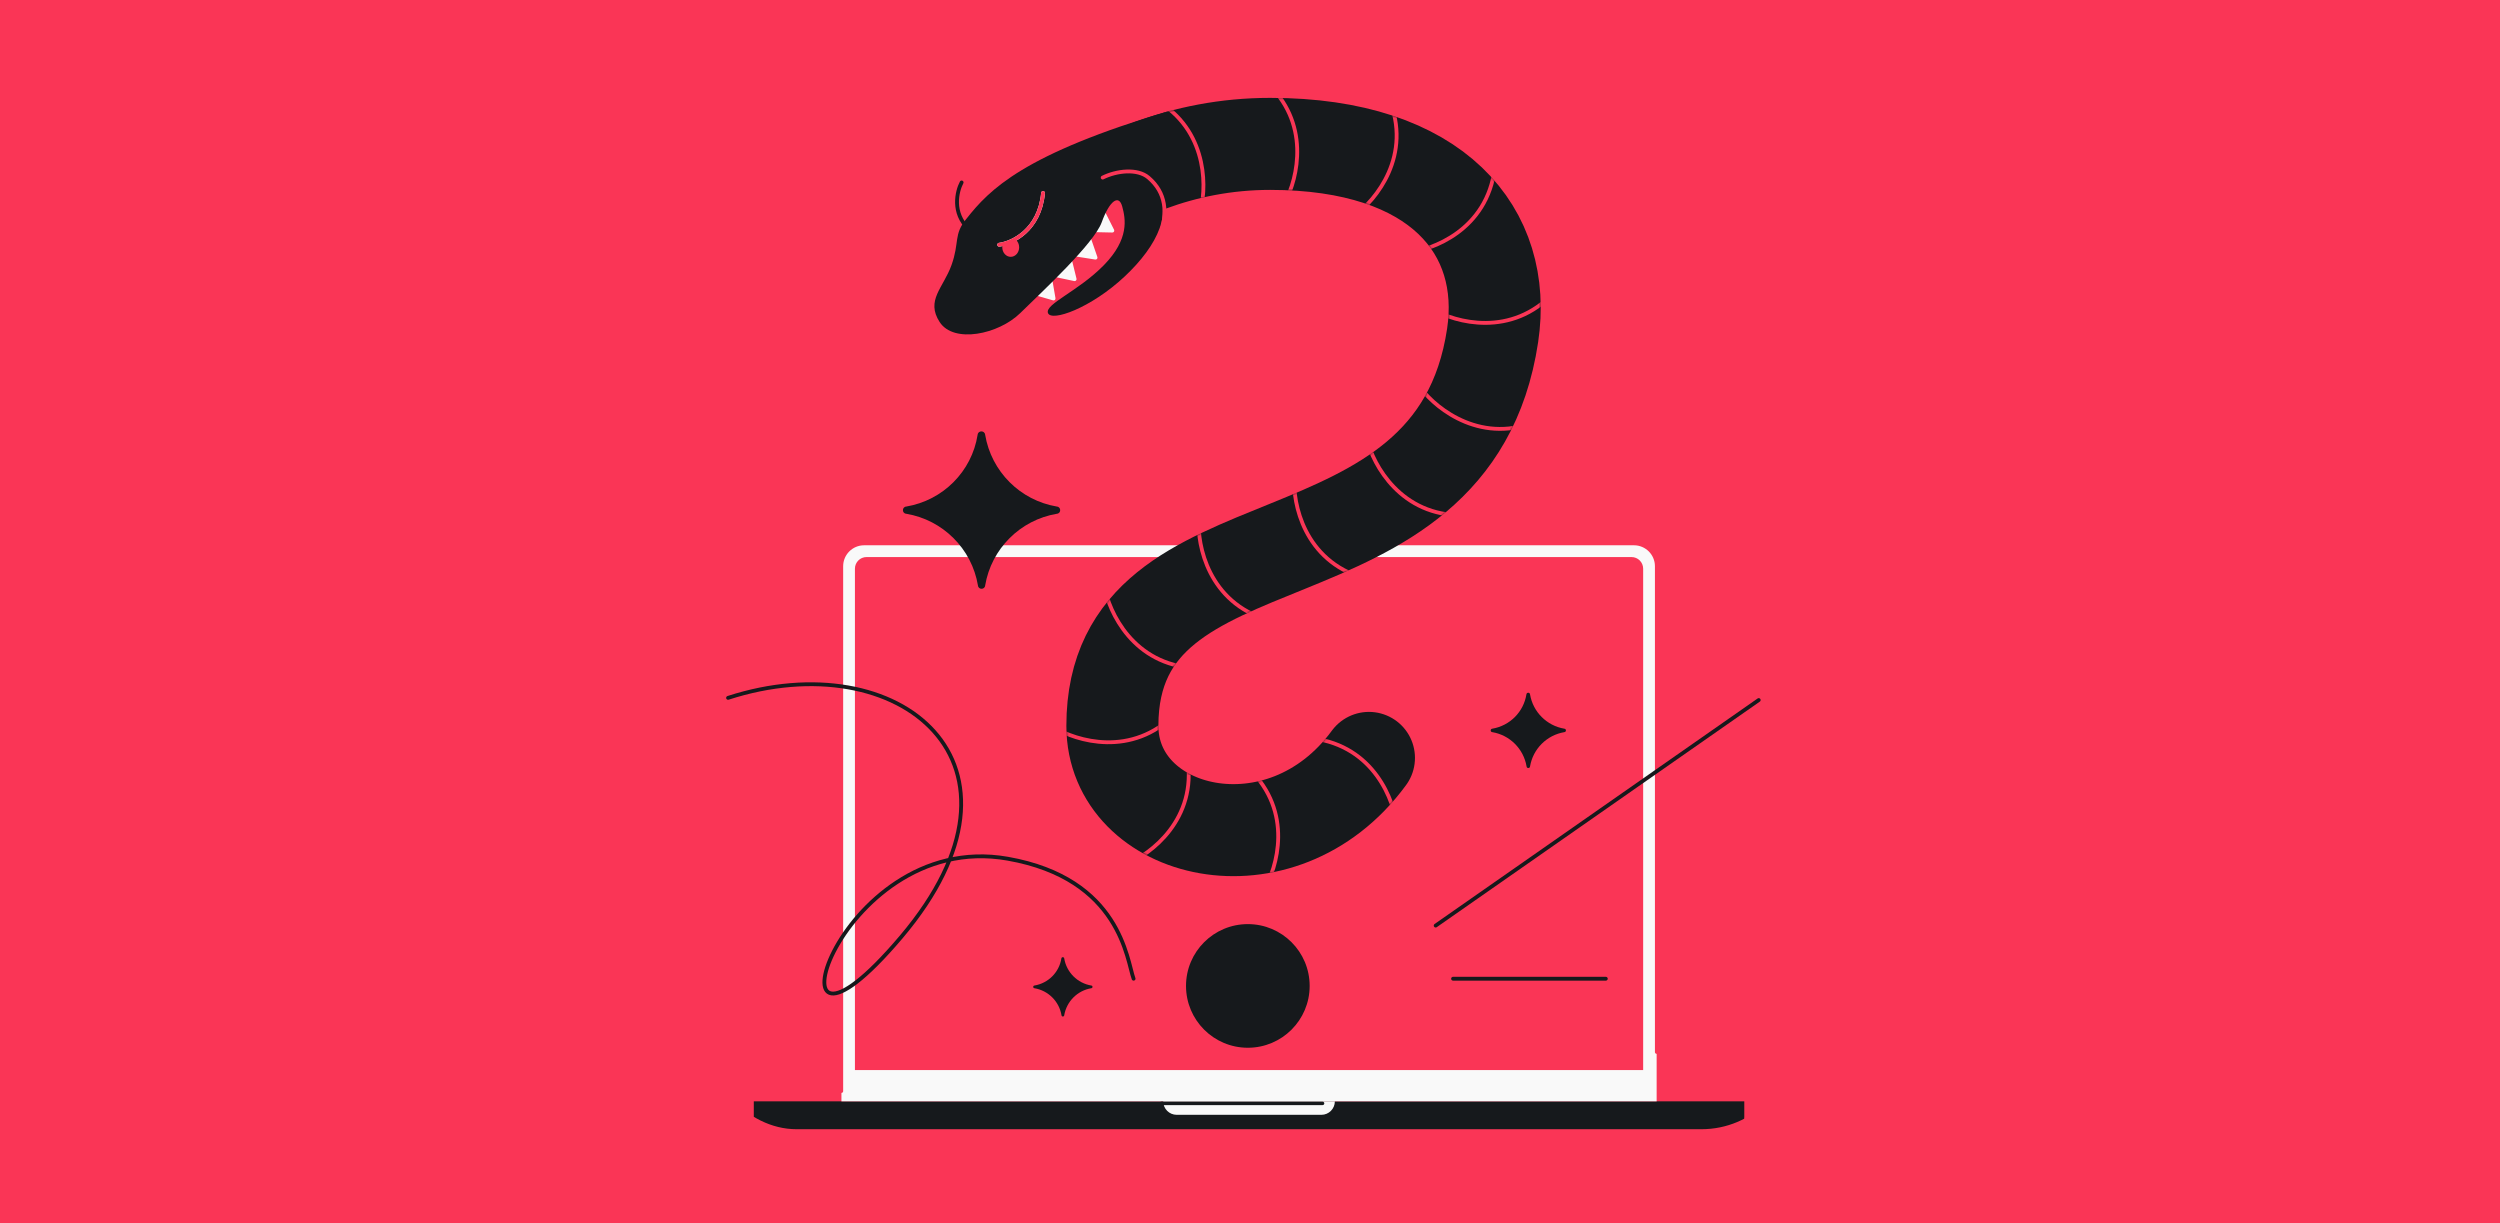 <svg width="1304" height="638" viewBox="0 0 1304 638" fill="none" xmlns="http://www.w3.org/2000/svg">
<rect x="0" y="0" width="1304" height="638" fill="#333333" stroke="none"/>
<rect width="1304" height="638" transform="matrix(-1 0 0 -1 1304 638)" fill="#FA3556"/>
<g clip-path="url(#clip0_18_537)">
<circle cx="651.5" cy="319" r="270" fill="#FA3556"/>
<path d="M393.178 574.457H909.822V582.45C909.822 588.277 905.098 593 899.272 593H403.728C397.902 593 393.178 588.277 393.178 582.45V574.457Z" fill="#16191C"/>
<path d="M606.741 574.457H696.259C696.259 578.342 693.11 581.491 689.226 581.491H613.775C609.89 581.491 606.741 578.342 606.741 574.457Z" fill="#F9F9F9"/>
<path d="M445.93 296.632C445.93 293.277 448.649 290.557 452.004 290.557H850.997C854.352 290.557 857.072 293.277 857.072 296.632V558.151H445.93V296.632Z" fill="#FA3556"/>
<mask id="mask0_18_537" style="mask-type:alpha" maskUnits="userSpaceOnUse" x="445" y="290" width="413" height="269">
<path d="M445.928 296.632C445.928 293.278 448.648 290.558 452.003 290.558H850.996C854.351 290.558 857.07 293.278 857.07 296.632V558.152H445.928V296.632Z" fill="#1EBFBF"/>
</mask>
<g mask="url(#mask0_18_537)">
<circle cx="650.871" cy="514.261" r="32.245" fill="#16191C"/>
</g>
<path fill-rule="evenodd" clip-rule="evenodd" d="M438.896 295.354C438.896 288.821 444.192 283.525 450.725 283.525H852.276C858.809 283.525 864.105 288.821 864.105 295.354V574.458H438.896V295.354ZM445.93 296.633C445.93 293.278 448.649 290.559 452.004 290.559H625.604C626.134 290.559 626.564 290.988 626.564 291.518V295.354C626.564 297.12 627.995 298.551 629.761 298.551H673.241C675.006 298.551 676.438 297.12 676.438 295.354V291.518C676.438 290.988 676.867 290.559 677.397 290.559H850.997C854.352 290.559 857.072 293.278 857.072 296.633V558.153H445.93V296.633Z" fill="#F9F9F9"/>
<path d="M864.105 548.784V295.354C864.105 288.821 858.809 283.525 852.276 283.525H450.725C444.192 283.525 438.896 288.821 438.896 295.354V569.164" stroke="#FA3556" stroke-width="1.789" stroke-miterlimit="10" stroke-linecap="round"/>
<path d="M605.807 575.531H689.857" stroke="#16191C" stroke-width="1.789" stroke-linecap="round"/>
<path d="M714.045 395.322C668.261 457.834 580.216 435.823 580.216 378.593C580.216 262.201 757.93 313.038 778.56 174.907C786.623 120.918 750.143 75.05 662.523 75.05C639.542 75.05 618.57 79.383 599.845 86.288" stroke="#16191C" stroke-width="48" stroke-linecap="round"/>
<mask id="mask1_18_537" style="mask-type:alpha" maskUnits="userSpaceOnUse" x="556" y="51" width="248" height="407">
<path fill-rule="evenodd" clip-rule="evenodd" d="M662.523 99.05C642.611 99.05 624.445 102.796 608.149 108.806C595.712 113.391 581.913 107.027 577.327 94.591C572.742 82.155 579.106 68.356 591.542 63.77C612.695 55.97 636.473 51.05 662.523 51.05C710.163 51.05 748.024 63.514 773.002 87.38C798.509 111.751 807.306 144.909 802.296 178.452C796.245 218.97 778.196 246.889 754.327 266.995C731.459 286.257 703.861 297.717 680.689 307.136C679.991 307.42 679.297 307.701 678.609 307.981C654.852 317.633 636.615 325.042 623.415 335.737C611.78 345.163 604.216 357.082 604.216 378.593C604.216 392.466 614.517 404.801 634.09 408.218C653.017 411.523 677.295 404.882 694.682 381.141C702.514 370.448 717.532 368.128 728.226 375.96C738.919 383.792 741.239 398.809 733.407 409.503C705.012 448.274 662.375 461.883 625.834 455.503C589.938 449.236 556.216 421.95 556.216 378.593C556.216 341.909 570.867 316.535 593.198 298.442C612.167 283.072 636.696 273.153 657.926 264.568C659.509 263.928 661.073 263.295 662.615 262.669C686.45 252.981 707.148 243.976 723.404 230.284C738.657 217.435 750.559 199.909 754.823 171.362C757.877 150.915 752.465 134.145 739.843 122.085C726.692 109.52 702.503 99.05 662.523 99.05Z" fill="#16191C"/>
</mask>
<g mask="url(#mask1_18_537)">
<path d="M626.333 109.027C629.664 95.649 629.111 65.269 600.255 50.774" stroke="#FA3556" stroke-width="2" stroke-linecap="round"/>
<path d="M670.288 105.267C676.892 93.165 684.036 63.632 659.78 42.314" stroke="#FA3556" stroke-width="2" stroke-linecap="round"/>
<path d="M706.47 112.478C717.679 104.451 736.952 80.961 724.377 51.218" stroke="#FA3556" stroke-width="2" stroke-linecap="round"/>
<path d="M733.492 131.907C747.213 130.566 775.654 119.872 779.649 87.828" stroke="#FA3556" stroke-width="2" stroke-linecap="round"/>
<path d="M747.234 161.305C759.141 168.253 788.458 176.241 810.462 152.606" stroke="#FA3556" stroke-width="2" stroke-linecap="round"/>
<path d="M741.316 202.745C749.622 213.749 773.589 232.425 803.007 219.106" stroke="#FA3556" stroke-width="2" stroke-linecap="round"/>
<path d="M713.03 229.182C716.27 242.582 730.82 269.257 763.108 268.75" stroke="#FA3556" stroke-width="2" stroke-linecap="round"/>
<path d="M675.121 248.882C674.243 262.64 680.235 292.429 711.223 301.514" stroke="#FA3556" stroke-width="2" stroke-linecap="round"/>
<path d="M625.294 270.757C624.417 284.516 630.408 314.304 661.396 323.389" stroke="#FA3556" stroke-width="2" stroke-linecap="round"/>
<path d="M576.031 305.684C578.384 319.268 591.153 346.839 623.405 348.452" stroke="#FA3556" stroke-width="2" stroke-linecap="round"/>
<path d="M549.617 379.331C561.342 386.582 590.445 395.317 613.047 372.253" stroke="#FA3556" stroke-width="2" stroke-linecap="round"/>
<path d="M587.484 450.757C600.269 445.6 624.539 427.319 619.333 395.448" stroke="#FA3556" stroke-width="2" stroke-linecap="round"/>
<path d="M659.118 464.4C666.269 452.612 674.757 423.437 651.501 401.032" stroke="#FA3556" stroke-width="2" stroke-linecap="round"/>
<path d="M728.649 431.46C727.359 417.734 716.772 389.253 684.743 385.137" stroke="#FA3556" stroke-width="2" stroke-linecap="round"/>
</g>
<path d="M549.279 156.668L539.174 153.781C538.391 153.557 538.189 152.543 538.827 152.036L547.269 145.331C547.863 144.859 548.747 145.195 548.876 145.943L550.539 155.536C550.665 156.262 549.988 156.871 549.279 156.668Z" fill="#F9F9F9"/>
<path d="M560.331 146.601L550.05 144.425C549.254 144.257 548.981 143.259 549.582 142.709L557.536 135.431C558.096 134.919 559 135.193 559.182 135.93L561.509 145.383C561.686 146.099 561.053 146.753 560.331 146.601Z" fill="#F9F9F9"/>
<path d="M571.287 135.383L560.852 133.726C560.074 133.602 559.738 132.669 560.258 132.078L567.345 124.023C567.852 123.448 568.791 123.633 569.041 124.358L572.39 134.07C572.636 134.783 572.033 135.502 571.287 135.383Z" fill="#F9F9F9"/>
<path d="M580.187 121.286L569.623 121.05C568.836 121.032 568.377 120.153 568.813 119.496L574.75 110.561C575.174 109.922 576.13 109.979 576.476 110.664L581.102 119.835C581.442 120.509 580.941 121.302 580.187 121.286Z" fill="#F9F9F9"/>
<path d="M504.045 114.185C516.007 98.96 533.759 80.312 610.618 57.636C595.749 63.1 589.125 83.875 601.139 96.556C613.153 109.237 603.801 128.097 586.678 144.167C568.944 160.809 548.411 167.972 546.632 163.3C544.852 158.628 562.428 151.953 575.776 138.314C589.125 124.674 587.123 114.185 585.343 107.68C583.563 101.175 578.669 104.788 574.664 115.912C570.659 127.036 543.517 152.176 532.17 163.3C520.824 174.424 497.464 179.318 490.122 167.972C482.78 156.625 491.998 150.214 496.29 138.314C500.582 126.414 497.265 122.317 504.045 114.185Z" fill="#16191C"/>
<path d="M605.385 122.252C608.911 111.203 608.441 100.623 599.037 92.63C593.257 87.717 582.363 89.038 575.157 92.63" stroke="#FA3556" stroke-width="2" stroke-linecap="round"/>
<path d="M521.178 127.663C528.042 126.748 542.227 120.068 544.057 100.667" stroke="#F9F9F9" stroke-width="2" stroke-linecap="round"/>
<path d="M521.178 127.663C528.042 126.748 542.227 120.068 544.057 100.667" stroke="#FA3556" stroke-width="2" stroke-linecap="round"/>
<path d="M501.579 95.168C499.128 99.782 496.432 111.087 505.256 119.393" stroke="#16191C" stroke-width="2" stroke-linecap="round"/>
<path d="M527.189 133.966C529.623 133.966 531.595 131.738 531.595 128.99C531.595 127.377 530.915 125.944 529.861 125.035L522.983 127.506C522.853 127.975 522.783 128.473 522.783 128.99C522.783 131.738 524.756 133.966 527.189 133.966Z" fill="#FA3556"/>
<path d="M591.283 510.501C587.797 501.088 584.703 458.311 525.549 447.886C434.609 431.859 393.576 579.033 470.07 488.719C546.841 398.076 469.011 335.048 379.761 364.003" stroke="#16191C" stroke-width="2" stroke-linecap="round"/>
<path d="M748.847 482.785L917.35 365.144M757.915 510.501H837.593" stroke="#16191C" stroke-width="2" stroke-linecap="round"/>
<path d="M815.961 381.886C817.06 381.795 817.059 380.188 815.961 380.088C806.798 378.546 799.605 371.354 798.064 362.191C797.96 361.044 796.285 361.044 796.18 362.191C794.725 371.354 787.532 378.546 778.37 380.088C777.271 380.188 777.27 381.795 778.37 381.886C787.532 383.427 794.725 390.62 796.266 399.782C796.366 400.881 797.973 400.881 798.064 399.782C799.605 390.62 806.798 383.427 815.961 381.886Z" fill="#16191C"/>
<path d="M569.205 515.463C570.071 515.391 570.071 514.124 569.205 514.046C561.984 512.831 556.315 507.162 555.1 499.941C555.018 499.037 553.698 499.037 553.616 499.941C552.469 507.162 546.8 512.831 539.579 514.046C538.713 514.124 538.713 515.391 539.579 515.463C546.8 516.678 552.469 522.346 553.683 529.567C553.762 530.433 555.029 530.434 555.1 529.567C556.315 522.346 561.984 516.678 569.205 515.463Z" fill="#16191C"/>
<path d="M551.273 267.979C553.571 267.789 553.569 264.428 551.273 264.219C532.119 260.997 517.082 245.961 513.86 226.807C513.642 224.409 510.14 224.409 509.922 226.807C506.879 245.961 491.842 260.997 472.688 264.219C470.392 264.428 470.39 267.789 472.688 267.979C491.842 271.201 506.879 286.237 510.101 305.391C510.309 307.688 513.67 307.689 513.86 305.391C517.082 286.237 532.119 271.201 551.273 267.979Z" fill="#16191C"/>
</g>
<defs>
<clipPath id="clip0_18_537">
<rect x="367.5" y="49" width="568" height="540" rx="48" fill="white"/>
</clipPath>
</defs>
</svg>
